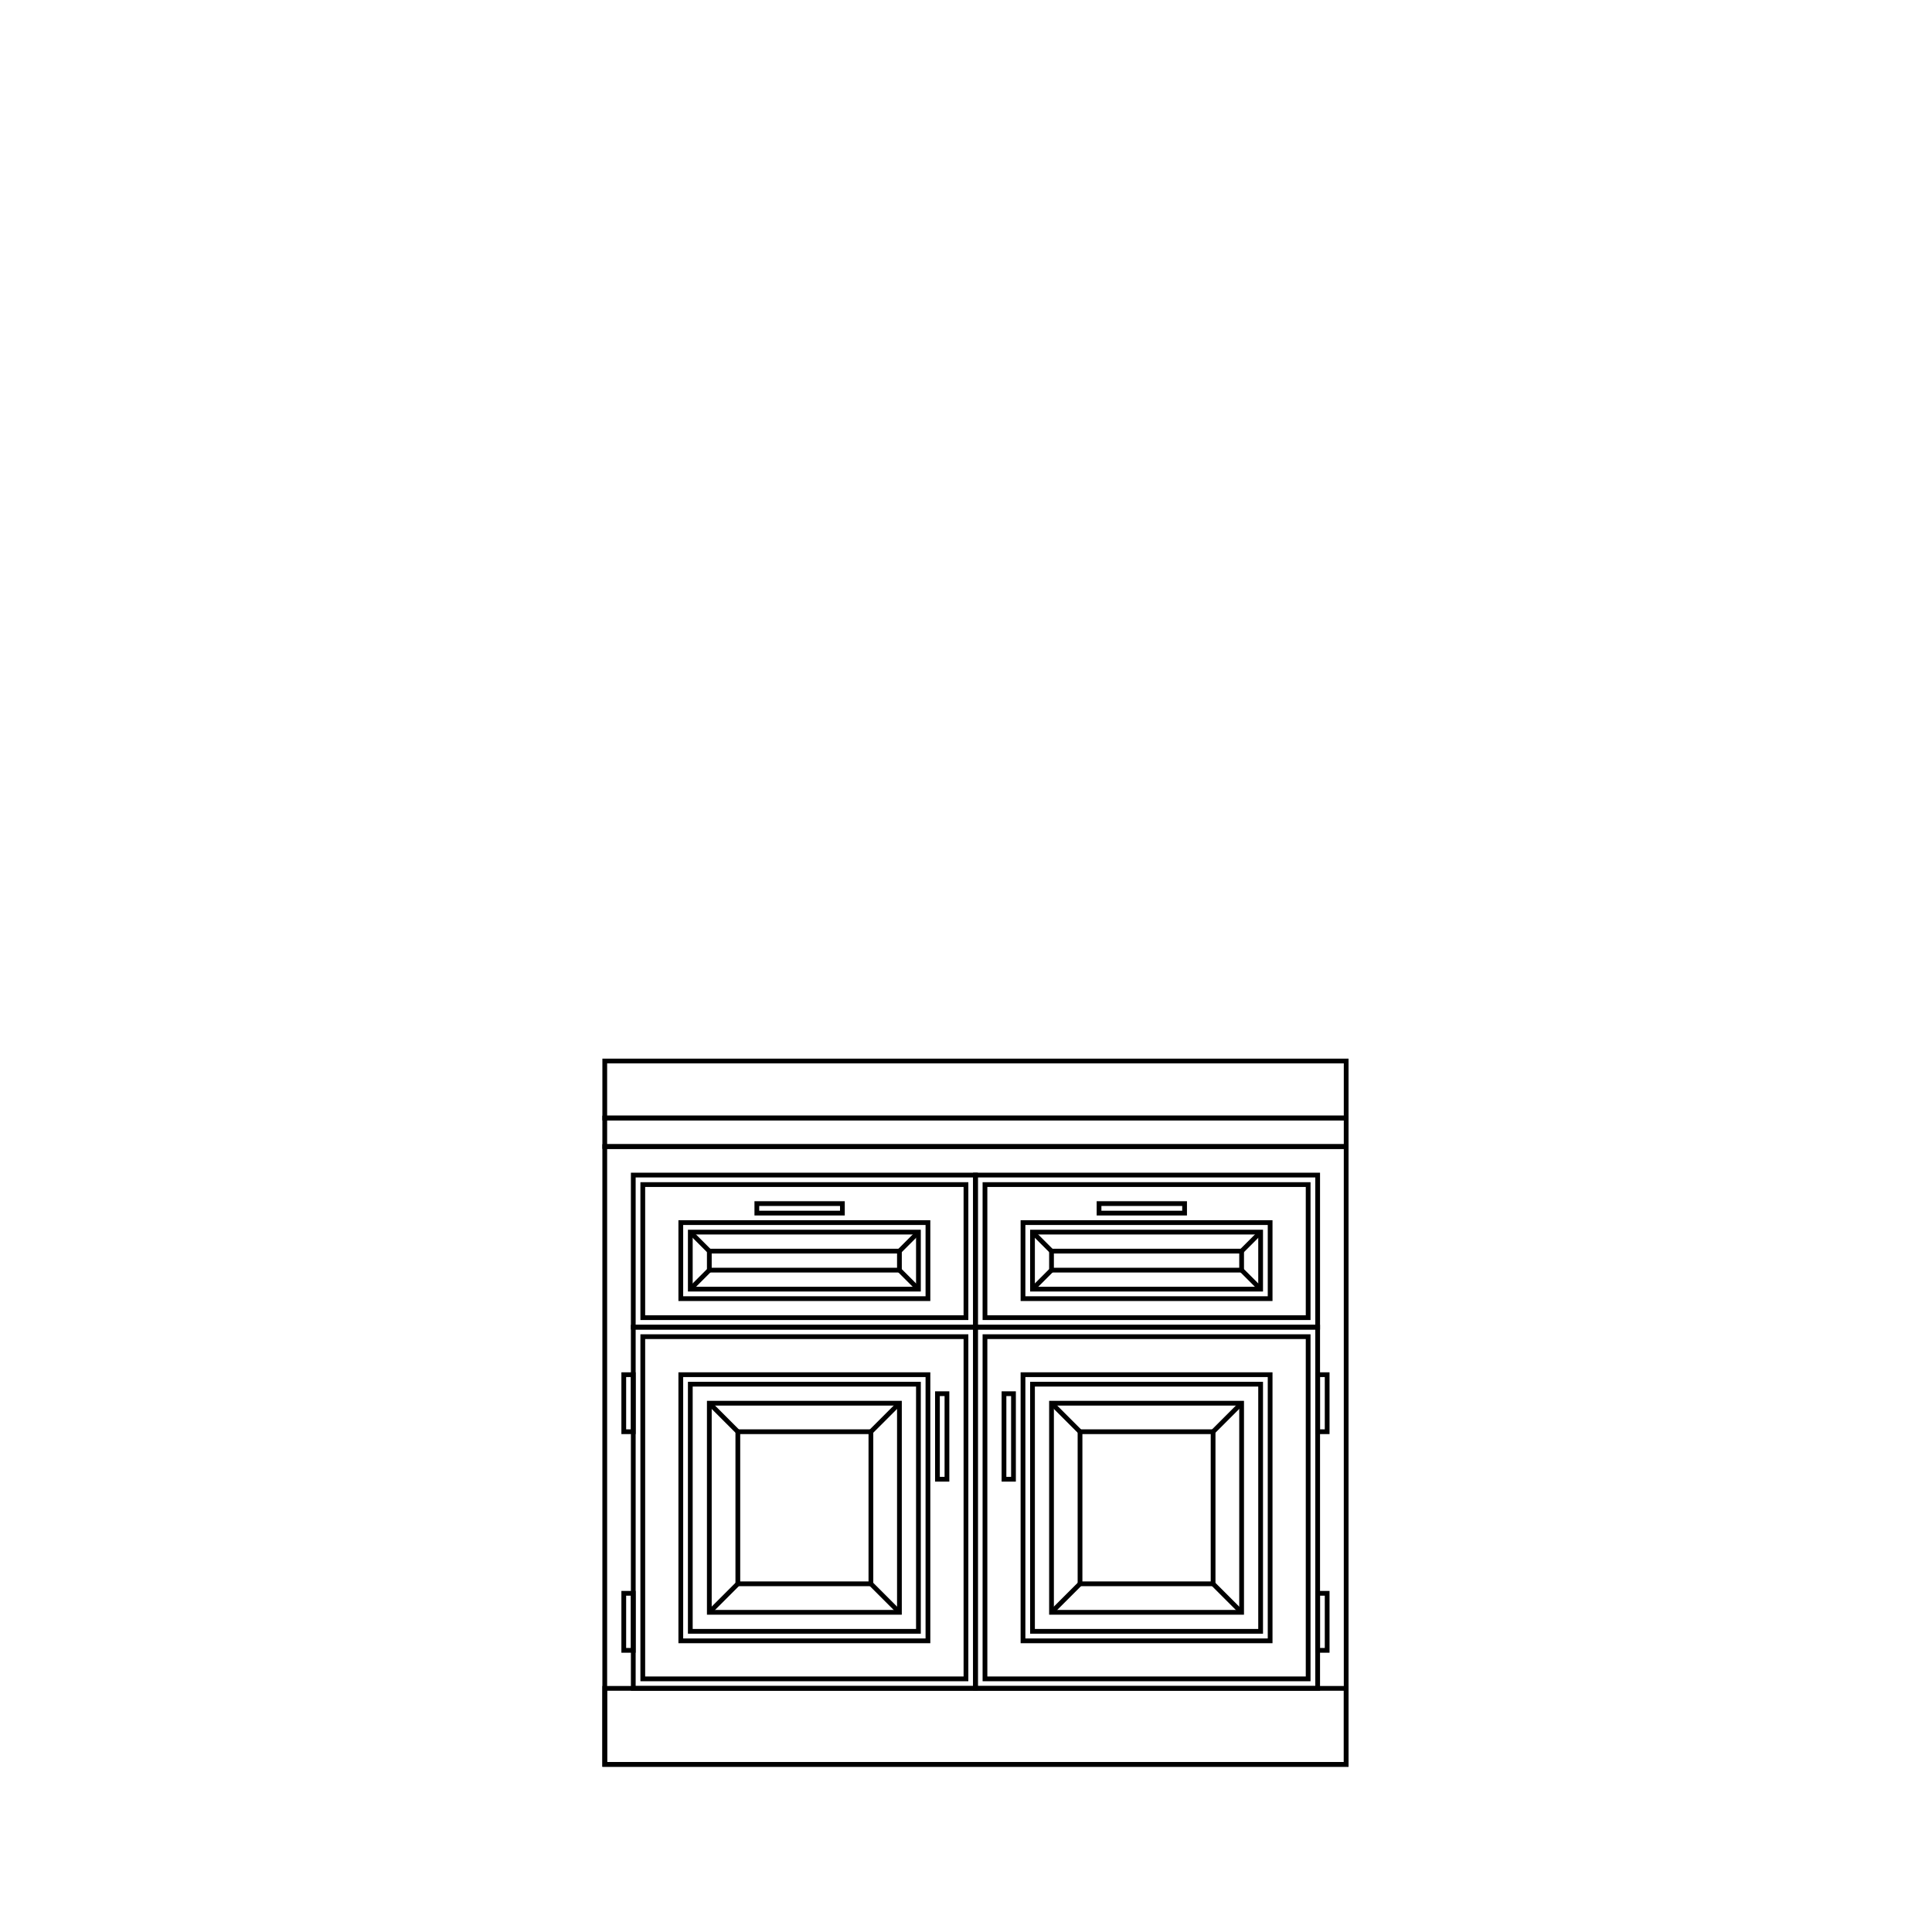 <?xml version="1.0" encoding="UTF-8"?>
<!-- Uploaded to: SVG Repo, www.svgrepo.com, Generator: SVG Repo Mixer Tools -->
<svg width="800px" height="800px" version="1.1" viewBox="144 144 512 512" xmlns="http://www.w3.org/2000/svg">
 <g fill="none" stroke="#000000" stroke-miterlimit="10" stroke-width=".25">
  <path transform="matrix(5.038 0 0 5.038 148.09 148.09)" d="m31 59.5h39v32.5h-39z"/>
  <path transform="matrix(5.038 0 0 5.038 148.09 148.09)" d="m32.5 61h18v8h-18z"/>
  <path transform="matrix(5.038 0 0 5.038 148.09 148.09)" d="m33 61.5h17v7h-17z"/>
  <path transform="matrix(5.038 0 0 5.038 148.09 148.09)" d="m31 88h39v4h-39z"/>
  <path transform="matrix(5.038 0 0 5.038 148.09 148.09)" d="m31 58h39v1.5h-39z"/>
  <path transform="matrix(5.038 0 0 5.038 148.09 148.09)" d="m31 55h39v3h-39z"/>
  <path transform="matrix(5.038 0 0 5.038 148.09 148.09)" d="m32.5 69h18v19h-18z"/>
  <path transform="matrix(5.038 0 0 5.038 148.09 148.09)" d="m50.5 69h18v19h-18z"/>
  <path transform="matrix(5.038 0 0 5.038 148.09 148.09)" d="m33 69.5h17v18h-17z"/>
  <path transform="matrix(5.038 0 0 5.038 148.09 148.09)" d="m51 69.5h17v18h-17z"/>
  <path transform="matrix(5.038 0 0 5.038 148.09 148.09)" d="m32 71.5h0.5v3h-0.5z"/>
  <path transform="matrix(5.038 0 0 5.038 148.09 148.09)" d="m32 83h0.5v3h-0.5z"/>
  <path transform="matrix(5.038 0 0 5.038 148.09 148.09)" d="m68.5 71.5h0.5v3h-0.5z"/>
  <path transform="matrix(5.038 0 0 5.038 148.09 148.09)" d="m68.5 83h0.5v3h-0.5z"/>
  <path transform="matrix(5.038 0 0 5.038 148.09 148.09)" d="m48.5 72.5h0.5v4.5h-0.5z"/>
  <path transform="matrix(5.038 0 0 5.038 148.09 148.09)" d="m52 72.5h0.5v4.5h-0.5z"/>
  <path transform="matrix(5.038 0 0 5.038 148.09 148.09)" d="m39 62.5h4.5v0.5h-4.5z"/>
  <path transform="matrix(5.038 0 0 5.038 148.09 148.09)" d="m50.5 61h18v8h-18z"/>
  <path transform="matrix(5.038 0 0 5.038 148.09 148.09)" d="m51 61.5h17v7h-17z"/>
  <path transform="matrix(5.038 0 0 5.038 148.09 148.09)" d="m57 62.5h4.5v0.5h-4.5z"/>
  <path transform="matrix(5.038 0 0 5.038 148.09 148.09)" d="m35 71.5h13v14h-13z"/>
  <path transform="matrix(5.038 0 0 5.038 148.09 148.09)" d="m35.5 72h12v13h-12z"/>
  <path transform="matrix(5.038 0 0 5.038 148.09 148.09)" d="m36.5 73 1.5 1.5m7 0 1.5-1.5m-10 11 1.5-1.5m7 7.75e-4 1.5 1.5"/>
  <path transform="matrix(5.038 0 0 5.038 148.09 148.09)" d="m38 74.5h7v8h-7z"/>
  <path transform="matrix(5.038 0 0 5.038 148.09 148.09)" d="m36.5 73h10v11h-10z"/>
  <path transform="matrix(5.038 0 0 5.038 148.09 148.09)" d="m53 71.5h13v14h-13z"/>
  <path transform="matrix(5.038 0 0 5.038 148.09 148.09)" d="m53.5 72h12v13h-12z"/>
  <path transform="matrix(5.038 0 0 5.038 148.09 148.09)" d="m54.5 73 1.5 1.5m6.999 0 1.5-1.5m-10 11 1.5-1.5m6.999 7.75e-4 1.5 1.5"/>
  <path transform="matrix(5.038 0 0 5.038 148.09 148.09)" d="m56 74.5h7v8h-7z"/>
  <path transform="matrix(5.038 0 0 5.038 148.09 148.09)" d="m54.5 73h10v11h-10z"/>
  <path transform="matrix(5.038 0 0 5.038 148.09 148.09)" d="m35 63.5h13v4h-13z"/>
  <path transform="matrix(5.038 0 0 5.038 148.09 148.09)" d="m35.5 64h12v3h-12z"/>
  <path transform="matrix(5.038 0 0 5.038 148.09 148.09)" d="m36.5 65h10v1h-10z"/>
  <path transform="matrix(5.038 0 0 5.038 148.09 148.09)" d="m35.5 64 1 1m10 0 1-1m-11 2-1 1m11-1 1 1"/>
  <path transform="matrix(5.038 0 0 5.038 148.09 148.09)" d="m53 63.5h13v4h-13z"/>
  <path transform="matrix(5.038 0 0 5.038 148.09 148.09)" d="m53.5 64h12v3h-12z"/>
  <path transform="matrix(5.038 0 0 5.038 148.09 148.09)" d="m54.5 65h10v1h-10z"/>
  <path transform="matrix(5.038 0 0 5.038 148.09 148.09)" d="m53.5 64 1 1m10 0 1-1m-11 2-1 1m11-1 1 1"/>
 </g>
</svg>